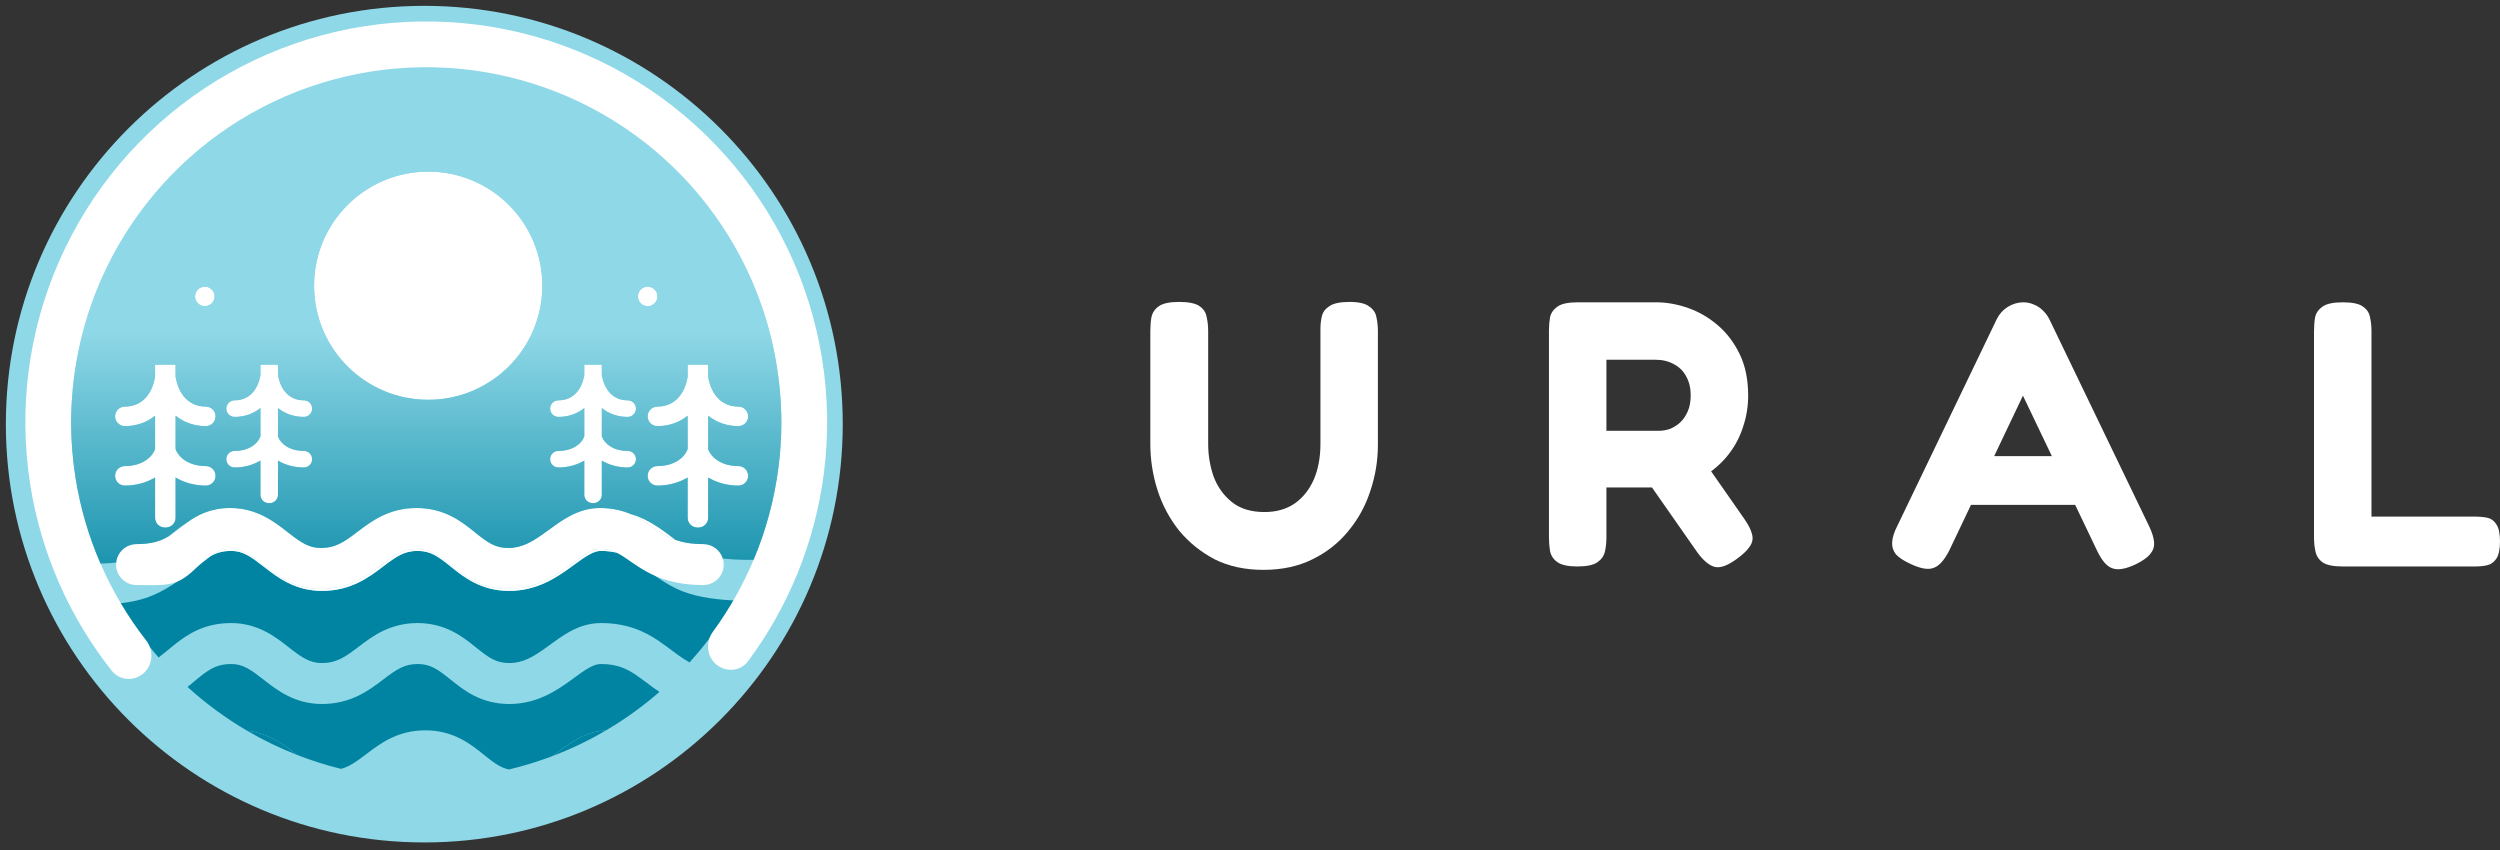 <svg width="197" height="67" viewBox="0 0 197 67" fill="none" xmlns="http://www.w3.org/2000/svg">
<rect x="0" y="0" width="197" height="67" fill="#333333" stroke="none"/>
<path d="M99.553 44.905C98.103 44.905 96.822 44.627 95.71 44.071C94.618 43.495 93.684 42.741 92.91 41.808C92.155 40.855 91.589 39.793 91.212 38.622C90.835 37.431 90.646 36.22 90.646 34.989V26.085C90.646 25.688 90.676 25.321 90.735 24.984C90.815 24.626 91.013 24.338 91.331 24.12C91.649 23.902 92.175 23.792 92.91 23.792C93.664 23.792 94.201 23.902 94.518 24.12C94.836 24.338 95.025 24.626 95.084 24.984C95.164 25.321 95.204 25.698 95.204 26.115V34.989C95.204 35.862 95.343 36.706 95.621 37.52C95.918 38.334 96.395 39.009 97.05 39.545C97.706 40.081 98.57 40.349 99.642 40.349C100.555 40.349 101.34 40.13 101.995 39.694C102.651 39.237 103.157 38.612 103.514 37.818C103.872 37.004 104.051 36.051 104.051 34.959V25.907C104.051 25.549 104.09 25.212 104.17 24.894C104.249 24.577 104.448 24.319 104.766 24.12C105.083 23.902 105.61 23.792 106.344 23.792C107.079 23.792 107.595 23.912 107.893 24.15C108.211 24.368 108.4 24.646 108.459 24.984C108.539 25.321 108.578 25.698 108.578 26.115V35.048C108.578 36.299 108.38 37.51 107.983 38.681C107.605 39.853 107.029 40.905 106.255 41.838C105.5 42.771 104.557 43.515 103.425 44.071C102.313 44.627 101.022 44.905 99.553 44.905Z" fill="white"/>
<path d="M124.291 44.637C123.576 44.637 123.06 44.528 122.742 44.309C122.424 44.091 122.226 43.803 122.146 43.446C122.087 43.088 122.057 42.721 122.057 42.344V26.056C122.057 25.678 122.087 25.321 122.146 24.984C122.226 24.646 122.424 24.368 122.742 24.15C123.06 23.931 123.586 23.822 124.321 23.822H130.517C131.331 23.822 132.165 23.971 133.019 24.269C133.873 24.567 134.657 25.023 135.372 25.639C136.087 26.254 136.663 27.018 137.1 27.932C137.537 28.845 137.755 29.927 137.755 31.177C137.755 32.011 137.626 32.815 137.368 33.589C137.13 34.364 136.762 35.078 136.266 35.733C135.77 36.388 135.154 36.954 134.419 37.431C133.684 37.887 132.84 38.215 131.887 38.413H126.585V42.374C126.585 42.751 126.545 43.118 126.466 43.476C126.386 43.813 126.188 44.091 125.87 44.309C125.552 44.528 125.026 44.637 124.291 44.637ZM136.862 44.041C136.127 44.577 135.541 44.786 135.104 44.667C134.667 44.548 134.211 44.16 133.734 43.505L128.491 36.001L133.585 35.346L137.428 40.855C137.765 41.332 137.974 41.739 138.053 42.076C138.153 42.413 138.103 42.731 137.904 43.029C137.726 43.327 137.378 43.664 136.862 44.041ZM126.585 33.947H130.725C131.003 33.947 131.291 33.897 131.589 33.798C131.887 33.679 132.155 33.51 132.394 33.292C132.632 33.073 132.83 32.785 132.989 32.428C133.148 32.071 133.228 31.644 133.228 31.148C133.228 30.572 133.108 30.076 132.87 29.659C132.652 29.242 132.334 28.924 131.917 28.706C131.5 28.468 131.013 28.348 130.457 28.348H126.585V33.947Z" fill="white"/>
<path d="M169.357 41.48C169.595 41.977 169.724 42.404 169.744 42.761C169.764 43.098 169.655 43.406 169.416 43.684C169.198 43.942 168.831 44.2 168.314 44.458C167.52 44.835 166.904 44.945 166.467 44.786C166.031 44.647 165.623 44.18 165.246 43.386L159.408 31.177L153.599 43.386C153.202 44.16 152.785 44.617 152.348 44.756C151.931 44.915 151.325 44.806 150.531 44.428C150.014 44.19 149.637 43.942 149.399 43.684C149.18 43.406 149.081 43.088 149.101 42.731C149.121 42.354 149.26 41.917 149.518 41.421L157.352 25.132C157.551 24.735 157.839 24.418 158.216 24.18C158.613 23.941 159.02 23.822 159.437 23.822C159.735 23.822 160.013 23.882 160.271 24.001C160.53 24.1 160.758 24.249 160.957 24.448C161.175 24.646 161.354 24.884 161.493 25.162L169.357 41.48ZM154.403 39.783L156.25 35.942H162.595L164.442 39.783H154.403Z" fill="white"/>
<path d="M184.608 44.637C183.893 44.637 183.377 44.538 183.059 44.339C182.741 44.121 182.543 43.833 182.463 43.476C182.384 43.118 182.344 42.751 182.344 42.374V26.085C182.344 25.688 182.374 25.321 182.433 24.984C182.513 24.646 182.712 24.368 183.029 24.15C183.347 23.931 183.873 23.822 184.608 23.822C185.363 23.822 185.889 23.931 186.187 24.15C186.505 24.368 186.693 24.646 186.753 24.984C186.832 25.321 186.872 25.688 186.872 26.085V40.706H195.034C195.372 40.706 195.689 40.736 195.987 40.796C196.285 40.855 196.523 41.024 196.702 41.302C196.901 41.58 197 42.036 197 42.672C197 43.287 196.901 43.744 196.702 44.041C196.504 44.319 196.255 44.488 195.957 44.548C195.679 44.607 195.372 44.637 195.034 44.637H184.608Z" fill="white"/>
<path d="M66.409 33.423C66.409 51.628 51.646 66.385 33.435 66.385C15.224 66.385 0.461 51.628 0.461 33.423C0.461 15.219 15.224 0.461 33.435 0.461C51.646 0.461 66.409 15.219 66.409 33.423Z" fill="#8FD8E7"/>
<path d="M43.924 59.282C43.853 59.334 43.785 59.384 43.718 59.432C43.642 59.488 43.567 59.542 43.492 59.594C44.977 59.033 46.401 58.349 47.752 57.554C46.865 57.596 46.11 57.894 45.479 58.243C44.926 58.549 44.388 58.942 43.937 59.273L43.932 59.276L43.924 59.282Z" fill="#0084A1"/>
<path d="M23.375 59.465L23.281 59.391C22.414 58.715 21.214 57.777 19.477 57.585C20.727 58.315 22.038 58.952 23.4 59.485L23.375 59.465Z" fill="#0084A1"/>
<path fill-rule="evenodd" clip-rule="evenodd" d="M54.333 52.198C55.683 50.709 56.874 49.074 57.881 47.319C57.791 47.315 57.701 47.31 57.612 47.305C56.113 47.219 54.549 46.984 53.337 46.404C52.598 46.05 51.991 45.644 51.47 45.266C51.245 45.103 51.056 44.962 50.882 44.831C50.615 44.63 50.382 44.455 50.107 44.27C49.645 43.959 49.185 43.708 48.611 43.559C48.246 43.465 47.835 43.412 47.347 43.412C47.095 43.412 46.815 43.488 46.426 43.703C46.067 43.901 45.718 44.156 45.257 44.492C45.175 44.552 45.089 44.614 45 44.679C43.894 45.481 42.334 46.562 40.122 46.562C37.899 46.562 36.533 45.464 35.56 44.681L35.498 44.631C34.515 43.841 33.931 43.412 32.897 43.412C31.846 43.412 31.224 43.855 30.164 44.658L30.135 44.681C29.09 45.474 27.657 46.562 25.364 46.562C23.233 46.562 21.829 45.467 20.845 44.7L20.776 44.646C19.728 43.829 19.131 43.412 18.216 43.412C17.556 43.412 17.072 43.553 16.597 43.823C16.337 43.971 16.08 44.158 15.798 44.381C15.656 44.494 15.502 44.621 15.336 44.759C14.566 45.4 13.527 46.263 12.099 46.888C11.28 47.246 10.358 47.446 9.429 47.547C10.32 49.066 11.35 50.494 12.501 51.812C12.716 51.645 12.93 51.469 13.153 51.285L13.155 51.284C13.356 51.118 13.567 50.944 13.794 50.764C14.867 49.915 16.163 49.097 18.216 49.097C20.307 49.097 21.696 50.182 22.666 50.94L22.76 51.013C23.796 51.82 24.413 52.248 25.364 52.248C26.509 52.248 27.185 51.781 28.212 51.001L28.311 50.926C29.32 50.159 30.714 49.097 32.897 49.097C35.12 49.097 36.486 50.196 37.459 50.979L37.521 51.029C38.504 51.818 39.088 52.248 40.122 52.248C41.215 52.248 42.037 51.754 43.104 50.98C43.149 50.947 43.196 50.913 43.243 50.878L43.317 50.824L43.322 50.821C43.773 50.49 44.311 50.097 44.864 49.791C45.544 49.415 46.369 49.097 47.347 49.097C49.397 49.097 50.763 49.734 51.91 50.506C52.241 50.729 52.6 50.998 52.92 51.237L52.922 51.238C53.082 51.358 53.232 51.47 53.364 51.566C53.686 51.799 53.999 52.011 54.333 52.198ZM51.962 54.523C51.789 54.407 51.626 54.292 51.47 54.179C51.245 54.016 51.056 53.874 50.882 53.744C50.615 53.543 50.382 53.368 50.107 53.183C49.351 52.674 48.602 52.325 47.347 52.325C47.095 52.325 46.815 52.401 46.426 52.615C46.067 52.814 45.718 53.068 45.257 53.405C45.175 53.465 45.089 53.527 45 53.592C43.894 54.394 42.334 55.475 40.122 55.475C37.899 55.475 36.533 54.376 35.56 53.593L35.498 53.544C34.515 52.754 33.931 52.325 32.897 52.325C31.846 52.325 31.224 52.767 30.164 53.571L30.135 53.594C29.09 54.387 27.657 55.475 25.364 55.475C23.233 55.475 21.829 54.38 20.845 53.613L20.776 53.559C19.728 52.742 19.131 52.325 18.216 52.325C17.195 52.325 16.596 52.663 15.798 53.294C15.656 53.407 15.502 53.534 15.336 53.672C15.164 53.816 14.977 53.971 14.776 54.132C16.214 55.438 17.79 56.597 19.477 57.585C21.214 57.777 22.414 58.715 23.281 59.391L23.375 59.465L23.4 59.485C24.525 59.924 25.685 60.293 26.874 60.586C27.544 60.403 28.097 60.007 28.827 59.453L28.926 59.378C29.934 58.611 31.329 57.549 33.512 57.549C35.735 57.549 37.101 58.648 38.074 59.431L38.136 59.48C38.898 60.093 39.421 60.489 40.099 60.636C41.26 60.359 42.393 60.01 43.492 59.594C43.567 59.542 43.642 59.488 43.718 59.432C43.785 59.384 43.853 59.334 43.924 59.282L43.932 59.276L43.937 59.273C44.388 58.942 44.926 58.549 45.479 58.243C46.11 57.894 46.865 57.596 47.752 57.554C49.25 56.674 50.659 55.658 51.962 54.523Z" fill="#0084A1"/>
<path d="M56.446 52.362C57.211 53.001 58.353 52.902 58.947 52.102C62.182 47.748 64.248 42.626 64.93 37.224C65.688 31.225 64.707 25.135 62.103 19.677C59.5 14.22 55.384 9.624 50.244 6.436C45.105 3.248 39.158 1.602 33.11 1.694C27.062 1.786 21.168 3.611 16.127 6.953C11.086 10.295 7.112 15.014 4.675 20.548C2.238 26.082 1.442 32.199 2.381 38.172C3.227 43.55 5.447 48.608 8.814 52.862C9.432 53.643 10.576 53.707 11.321 53.046C12.065 52.385 12.128 51.249 11.515 50.463C10.062 48.599 8.855 46.563 7.919 44.408C6.981 42.246 6.314 39.964 5.945 37.612C5.722 36.196 5.609 34.771 5.605 33.349C5.594 29.458 6.396 25.591 7.976 22C10.135 17.098 13.656 12.919 18.121 9.958C22.586 6.997 27.807 5.38 33.164 5.299C38.522 5.218 43.79 6.676 48.343 9.5C52.895 12.324 56.541 16.395 58.847 21.229C60.659 25.027 61.584 29.171 61.572 33.349C61.569 34.49 61.496 35.633 61.352 36.773C61.031 39.313 60.365 41.783 59.381 44.12C58.539 46.121 57.464 48.023 56.173 49.786C55.585 50.59 55.682 51.724 56.446 52.362Z" fill="white"/>
<path d="M42.735 22.513C42.735 27.477 38.709 31.502 33.742 31.502C28.776 31.502 24.75 27.477 24.75 22.513C24.75 17.548 28.776 13.523 33.742 13.523C38.709 13.523 42.735 17.548 42.735 22.513Z" fill="white"/>
<path d="M16.91 23.358C16.91 23.782 16.566 24.126 16.141 24.126C15.716 24.126 15.372 23.782 15.372 23.358C15.372 22.933 15.716 22.59 16.141 22.59C16.566 22.59 16.91 22.933 16.91 23.358Z" fill="white"/>
<path d="M51.805 23.358C51.805 23.782 51.461 24.126 51.036 24.126C50.612 24.126 50.268 23.782 50.268 23.358C50.268 22.933 50.612 22.59 51.036 22.59C51.461 22.59 51.805 22.933 51.805 23.358Z" fill="white"/>
<path fill-rule="evenodd" clip-rule="evenodd" d="M12.221 28.736H13.835V29.69C13.953 30.375 14.197 30.894 14.502 31.26C14.926 31.768 15.513 32.04 16.218 32.04C16.642 32.04 16.986 32.384 16.986 32.809C16.986 33.233 16.642 33.577 16.218 33.577C15.325 33.577 14.501 33.296 13.835 32.753V35.386C14.08 36.07 14.903 36.727 16.218 36.727C16.642 36.727 16.986 37.071 16.986 37.495C16.986 37.92 16.642 38.264 16.218 38.264C15.349 38.264 14.515 38.033 13.835 37.624V40.799C13.835 41.224 13.491 41.568 13.067 41.568C13.054 41.568 13.041 41.567 13.028 41.567C13.015 41.567 13.003 41.568 12.99 41.568C12.565 41.568 12.221 41.224 12.221 40.799V37.624C11.542 38.033 10.707 38.264 9.838 38.264C9.414 38.264 9.07 37.92 9.07 37.495C9.07 37.071 9.414 36.727 9.838 36.727C11.153 36.727 11.976 36.07 12.221 35.386V32.753C11.555 33.296 10.731 33.577 9.838 33.577C9.414 33.577 9.07 33.233 9.07 32.809C9.07 32.384 9.414 32.04 9.838 32.04C10.543 32.04 11.13 31.768 11.554 31.26C11.859 30.894 12.103 30.375 12.221 29.69V28.736Z" fill="white"/>
<path fill-rule="evenodd" clip-rule="evenodd" d="M20.524 28.736H21.904V29.547C22.004 30.13 22.213 30.571 22.474 30.882C22.835 31.314 23.337 31.546 23.939 31.546C24.302 31.546 24.596 31.838 24.596 32.199C24.596 32.56 24.302 32.852 23.939 32.852C23.176 32.852 22.472 32.613 21.904 32.152V34.39C22.113 34.972 22.816 35.531 23.939 35.531C24.302 35.531 24.596 35.823 24.596 36.184C24.596 36.545 24.302 36.837 23.939 36.837C23.197 36.837 22.484 36.642 21.904 36.294V38.993C21.904 39.354 21.609 39.647 21.247 39.647C21.236 39.647 21.225 39.647 21.214 39.646C21.203 39.647 21.192 39.647 21.181 39.647C20.818 39.647 20.524 39.354 20.524 38.993V36.294C19.944 36.642 19.231 36.837 18.489 36.837C18.126 36.837 17.832 36.545 17.832 36.184C17.832 35.823 18.126 35.531 18.489 35.531C19.612 35.531 20.315 34.972 20.524 34.39V32.152C19.956 32.613 19.252 32.852 18.489 32.852C18.126 32.852 17.832 32.56 17.832 32.199C17.832 31.838 18.126 31.546 18.489 31.546C19.091 31.546 19.592 31.314 19.954 30.882C20.215 30.571 20.424 30.13 20.524 29.547V28.736Z" fill="white"/>
<path fill-rule="evenodd" clip-rule="evenodd" d="M46.043 28.736H47.422V29.547C47.523 30.13 47.731 30.571 47.992 30.882C48.354 31.314 48.855 31.546 49.457 31.546C49.82 31.546 50.114 31.838 50.114 32.199C50.114 32.56 49.82 32.852 49.457 32.852C48.694 32.852 47.99 32.613 47.422 32.152V34.39C47.631 34.972 48.334 35.531 49.457 35.531C49.82 35.531 50.114 35.823 50.114 36.184C50.114 36.545 49.82 36.837 49.457 36.837C48.715 36.837 48.002 36.642 47.422 36.294V38.993C47.422 39.354 47.128 39.647 46.765 39.647C46.754 39.647 46.743 39.647 46.732 39.646C46.721 39.647 46.71 39.647 46.699 39.647C46.337 39.647 46.043 39.354 46.043 38.993V36.294C45.462 36.642 44.749 36.837 44.007 36.837C43.644 36.837 43.35 36.545 43.35 36.184C43.35 35.823 43.644 35.531 44.007 35.531C45.13 35.531 45.834 34.972 46.043 34.39V32.152C45.474 32.613 44.77 32.852 44.007 32.852C43.644 32.852 43.35 32.56 43.35 32.199C43.35 31.838 43.644 31.546 44.007 31.546C44.609 31.546 45.111 31.314 45.472 30.882C45.733 30.571 45.942 30.13 46.043 29.547V28.736Z" fill="white"/>
<path fill-rule="evenodd" clip-rule="evenodd" d="M54.188 28.736H55.802V29.69C55.92 30.375 56.164 30.894 56.469 31.26C56.893 31.768 57.48 32.04 58.185 32.04C58.609 32.04 58.953 32.384 58.953 32.809C58.953 33.233 58.609 33.577 58.185 33.577C57.292 33.577 56.468 33.296 55.802 32.753V35.386C56.047 36.07 56.87 36.727 58.185 36.727C58.609 36.727 58.953 37.071 58.953 37.495C58.953 37.92 58.609 38.264 58.185 38.264C57.316 38.264 56.481 38.033 55.802 37.624V40.799C55.802 41.224 55.458 41.568 55.033 41.568C55.02 41.568 55.008 41.567 54.995 41.567C54.982 41.567 54.969 41.568 54.956 41.568C54.532 41.568 54.188 41.224 54.188 40.799V37.624C53.508 38.033 52.674 38.264 51.805 38.264C51.38 38.264 51.036 37.92 51.036 37.495C51.036 37.071 51.38 36.727 51.805 36.727C53.12 36.727 53.943 36.07 54.188 35.386V32.753C53.522 33.296 52.698 33.577 51.805 33.577C51.38 33.577 51.036 33.233 51.036 32.809C51.036 32.384 51.38 32.04 51.805 32.04C52.51 32.04 53.097 31.768 53.52 31.26C53.825 30.894 54.07 30.375 54.188 29.69V28.736Z" fill="white"/>
<path d="M13.948 45.841C13.077 46.194 12.039 46.101 10.761 46.101C9.869 46.101 9.147 45.379 9.147 44.487C9.147 44.434 9.149 44.382 9.154 44.331C9.233 43.513 9.922 42.874 10.761 42.874C11.673 42.874 12.28 42.727 12.723 42.548C12.925 42.466 13.109 42.371 13.288 42.261C13.507 42.127 13.719 41.972 13.948 41.793C14.023 41.735 14.1 41.673 14.181 41.608C14.355 41.47 14.543 41.319 14.752 41.167C15.527 40.604 16.576 40.031 18.139 40.031C20.23 40.031 21.619 41.116 22.589 41.873C22.621 41.898 22.652 41.923 22.684 41.947C23.719 42.753 24.336 43.181 25.288 43.181C26.432 43.181 27.108 42.714 28.135 41.934C28.168 41.91 28.201 41.885 28.234 41.86C29.243 41.092 30.637 40.031 32.82 40.031C35.044 40.031 36.409 41.129 37.382 41.912C37.403 41.929 37.423 41.946 37.444 41.962C38.427 42.752 39.011 43.181 40.045 43.181C41.139 43.181 41.961 42.687 43.027 41.914C43.096 41.863 43.168 41.81 43.243 41.756L43.245 41.754C43.696 41.424 44.234 41.031 44.788 40.725C45.468 40.349 46.292 40.031 47.27 40.031C48.26 40.031 49.061 40.236 49.73 40.522C50.435 40.824 50.993 41.215 51.471 41.55C51.563 41.614 51.651 41.676 51.737 41.735C52.178 42.036 52.623 42.323 53.201 42.533C53.771 42.741 54.469 42.874 55.418 42.874C56.145 42.874 56.76 43.355 56.962 44.015C57.007 44.165 57.032 44.323 57.032 44.487C57.032 45.379 56.309 46.101 55.418 46.101C52.641 46.101 51.115 45.22 49.913 44.397C49.827 44.338 49.746 44.282 49.667 44.228C49.251 43.941 48.928 43.718 48.611 43.559C48.212 43.358 47.822 43.258 47.27 43.258C47.018 43.258 46.738 43.334 46.349 43.549C45.99 43.747 45.641 44.002 45.18 44.338C45.098 44.398 45.013 44.46 44.923 44.526C43.818 45.327 42.257 46.408 40.045 46.408C37.822 46.408 36.456 45.31 35.483 44.527C35.462 44.51 35.442 44.494 35.421 44.477C34.438 43.687 33.854 43.258 32.82 43.258C31.77 43.258 31.147 43.701 30.088 44.505L30.058 44.527C29.013 45.321 27.58 46.408 25.288 46.408C23.156 46.408 21.752 45.313 20.768 44.546C20.745 44.528 20.722 44.51 20.699 44.492C19.651 43.676 19.055 43.258 18.139 43.258C17.479 43.258 17.133 43.425 16.597 43.823C16.462 43.924 16.314 44.04 16.146 44.172C16.078 44.225 16.007 44.281 15.932 44.339C15.437 44.724 14.812 45.49 13.948 45.841Z" fill="white"/>
<path fill-rule="evenodd" clip-rule="evenodd" d="M8.065 44.405C8.453 44.395 8.817 44.37 9.154 44.331C9.233 43.513 9.922 42.874 10.761 42.874C11.673 42.874 12.28 42.727 12.723 42.548C12.925 42.466 13.109 42.371 13.288 42.261C13.449 42.129 13.616 41.992 13.794 41.851C14.092 41.615 14.408 41.382 14.752 41.167C15.527 40.604 16.576 40.031 18.139 40.031C20.23 40.031 21.619 41.116 22.589 41.873C22.621 41.898 22.652 41.923 22.684 41.947C23.719 42.753 24.336 43.181 25.288 43.181C26.432 43.181 27.108 42.714 28.135 41.934C28.168 41.91 28.201 41.885 28.234 41.86C29.243 41.092 30.637 40.031 32.82 40.031C35.044 40.031 36.409 41.129 37.382 41.912L37.444 41.962C38.427 42.752 39.011 43.181 40.045 43.181C41.139 43.181 41.961 42.687 43.027 41.914C43.096 41.863 43.168 41.81 43.243 41.756L43.245 41.754C43.696 41.424 44.234 41.031 44.788 40.725C45.468 40.349 46.292 40.031 47.27 40.031C48.26 40.031 49.061 40.236 49.73 40.522C50.576 40.782 51.276 41.167 51.91 41.593C52.2 41.788 52.511 42.018 52.798 42.233C52.839 42.264 52.881 42.295 52.921 42.325C53.018 42.397 53.113 42.468 53.201 42.533C53.771 42.741 54.469 42.874 55.418 42.874C56.145 42.874 56.76 43.355 56.962 44.015C57.224 44.044 57.503 44.066 57.797 44.083C58.3 44.112 58.826 44.123 59.361 44.12C59.368 44.12 59.375 44.12 59.381 44.12C60.365 41.783 61.031 39.313 61.352 36.773C61.496 35.633 61.569 34.49 61.572 33.349C61.532 17.934 49.019 5.45 33.589 5.45C18.159 5.45 5.646 17.934 5.605 33.349C5.609 34.771 5.722 36.196 5.945 37.612C6.314 39.964 6.981 42.246 7.919 44.408C7.968 44.407 8.016 44.406 8.065 44.405ZM33.742 31.502C38.709 31.502 42.735 27.477 42.735 22.513C42.735 17.548 38.709 13.523 33.742 13.523C28.776 13.523 24.75 17.548 24.75 22.513C24.75 27.477 28.776 31.502 33.742 31.502ZM16.141 24.126C16.566 24.126 16.91 23.782 16.91 23.358C16.91 22.933 16.566 22.59 16.141 22.59C15.716 22.59 15.372 22.933 15.372 23.358C15.372 23.782 15.716 24.126 16.141 24.126ZM51.036 24.126C51.461 24.126 51.805 23.782 51.805 23.358C51.805 22.933 51.461 22.59 51.036 22.59C50.612 22.59 50.268 22.933 50.268 23.358C50.268 23.782 50.612 24.126 51.036 24.126ZM13.835 28.736V29.69C13.953 30.375 14.197 30.894 14.502 31.26C14.926 31.768 15.513 32.04 16.218 32.04C16.642 32.04 16.986 32.384 16.986 32.809C16.986 33.233 16.642 33.577 16.218 33.577C15.325 33.577 14.501 33.296 13.835 32.753V35.386C14.08 36.07 14.903 36.727 16.218 36.727C16.642 36.727 16.986 37.071 16.986 37.495C16.986 37.92 16.642 38.264 16.218 38.264C15.349 38.264 14.515 38.033 13.835 37.624V40.799C13.835 41.224 13.491 41.568 13.067 41.568C13.054 41.568 13.041 41.567 13.028 41.567C13.015 41.567 13.003 41.568 12.99 41.568C12.565 41.568 12.221 41.224 12.221 40.799V37.624C11.542 38.033 10.707 38.264 9.838 38.264C9.414 38.264 9.07 37.92 9.07 37.495C9.07 37.071 9.414 36.727 9.838 36.727C11.153 36.727 11.976 36.07 12.221 35.386V32.753C11.555 33.296 10.731 33.577 9.838 33.577C9.414 33.577 9.07 33.233 9.07 32.809C9.07 32.384 9.414 32.04 9.838 32.04C10.543 32.04 11.13 31.768 11.554 31.26C11.859 30.894 12.103 30.375 12.221 29.69V28.736H13.835ZM21.904 28.736V29.547C22.004 30.13 22.213 30.571 22.474 30.882C22.835 31.314 23.337 31.546 23.939 31.546C24.302 31.546 24.596 31.838 24.596 32.199C24.596 32.56 24.302 32.852 23.939 32.852C23.176 32.852 22.472 32.613 21.904 32.152V34.39C22.113 34.972 22.816 35.531 23.939 35.531C24.302 35.531 24.596 35.823 24.596 36.184C24.596 36.545 24.302 36.837 23.939 36.837C23.197 36.837 22.484 36.642 21.904 36.294V38.993C21.904 39.354 21.609 39.647 21.247 39.647C21.236 39.647 21.225 39.647 21.214 39.646C21.203 39.647 21.192 39.647 21.181 39.647C20.818 39.647 20.524 39.354 20.524 38.993V36.294C19.944 36.642 19.231 36.837 18.489 36.837C18.126 36.837 17.832 36.545 17.832 36.184C17.832 35.823 18.126 35.531 18.489 35.531C19.612 35.531 20.315 34.972 20.524 34.39V32.152C19.956 32.613 19.252 32.852 18.489 32.852C18.126 32.852 17.832 32.56 17.832 32.199C17.832 31.838 18.126 31.546 18.489 31.546C19.091 31.546 19.592 31.314 19.954 30.882C20.215 30.571 20.424 30.13 20.524 29.547V28.736H21.904ZM47.422 28.736V29.547C47.523 30.13 47.731 30.571 47.992 30.882C48.354 31.314 48.855 31.546 49.457 31.546C49.82 31.546 50.114 31.838 50.114 32.199C50.114 32.56 49.82 32.852 49.457 32.852C48.694 32.852 47.99 32.613 47.422 32.152V34.39C47.631 34.972 48.334 35.531 49.457 35.531C49.82 35.531 50.114 35.823 50.114 36.184C50.114 36.545 49.82 36.837 49.457 36.837C48.715 36.837 48.002 36.642 47.422 36.294V38.993C47.422 39.354 47.128 39.647 46.765 39.647C46.754 39.647 46.743 39.647 46.732 39.646C46.721 39.647 46.71 39.647 46.699 39.647C46.337 39.647 46.043 39.354 46.043 38.993V36.294C45.462 36.642 44.749 36.837 44.007 36.837C43.644 36.837 43.35 36.545 43.35 36.184C43.35 35.823 43.644 35.531 44.007 35.531C45.13 35.531 45.834 34.972 46.043 34.39V32.152C45.474 32.613 44.77 32.852 44.007 32.852C43.644 32.852 43.35 32.56 43.35 32.199C43.35 31.838 43.644 31.546 44.007 31.546C44.609 31.546 45.111 31.314 45.472 30.882C45.733 30.571 45.942 30.13 46.043 29.547V28.736H47.422ZM55.802 28.736V29.69C55.92 30.375 56.164 30.894 56.469 31.26C56.893 31.768 57.48 32.04 58.185 32.04C58.609 32.04 58.953 32.384 58.953 32.809C58.953 33.233 58.609 33.577 58.185 33.577C57.292 33.577 56.468 33.296 55.802 32.753V35.386C56.047 36.07 56.87 36.727 58.185 36.727C58.609 36.727 58.953 37.071 58.953 37.495C58.953 37.92 58.609 38.264 58.185 38.264C57.316 38.264 56.481 38.033 55.802 37.624V40.799C55.802 41.224 55.458 41.568 55.033 41.568C55.02 41.568 55.008 41.567 54.995 41.567C54.982 41.567 54.969 41.568 54.956 41.568C54.532 41.568 54.188 41.224 54.188 40.799V37.624C53.508 38.033 52.674 38.264 51.805 38.264C51.38 38.264 51.036 37.92 51.036 37.495C51.036 37.071 51.38 36.727 51.805 36.727C53.12 36.727 53.943 36.07 54.188 35.386V32.753C53.522 33.296 52.698 33.577 51.805 33.577C51.38 33.577 51.036 33.233 51.036 32.809C51.036 32.384 51.38 32.04 51.805 32.04C52.51 32.04 53.097 31.768 53.52 31.26C53.825 30.894 54.07 30.375 54.188 29.69V28.736H55.802Z" fill="url(#paint0_linear_178_15)"/>
<path d="M46.426 43.703C46.815 43.488 47.095 43.412 47.347 43.412C47.835 43.412 48.246 43.465 48.611 43.559C48.212 43.358 47.822 43.258 47.27 43.258C47.018 43.258 46.738 43.334 46.349 43.549C45.99 43.747 45.641 44.002 45.18 44.338C45.098 44.398 45.013 44.46 44.923 44.526C43.818 45.327 42.257 46.408 40.045 46.408C37.822 46.408 36.456 45.31 35.483 44.527L35.421 44.477C34.438 43.687 33.854 43.258 32.82 43.258C31.77 43.258 31.147 43.701 30.088 44.505L30.058 44.527C29.013 45.321 27.58 46.408 25.288 46.408C23.156 46.408 21.752 45.313 20.768 44.546L20.699 44.492C19.651 43.676 19.055 43.258 18.139 43.258C17.479 43.258 17.133 43.425 16.597 43.823C17.072 43.553 17.556 43.412 18.216 43.412C19.131 43.412 19.728 43.829 20.776 44.646L20.845 44.7C21.829 45.467 23.233 46.562 25.364 46.562C27.657 46.562 29.09 45.474 30.135 44.681L30.164 44.658C31.224 43.855 31.846 43.412 32.897 43.412C33.931 43.412 34.515 43.841 35.498 44.631L35.56 44.681C36.533 45.464 37.899 46.562 40.122 46.562C42.334 46.562 43.894 45.481 45 44.679C45.089 44.614 45.175 44.552 45.257 44.492C45.718 44.156 46.067 43.901 46.426 43.703Z" fill="white"/>
<path d="M52.921 42.325C52.881 42.295 52.839 42.264 52.798 42.233C52.511 42.018 52.2 41.788 51.91 41.593C51.276 41.167 50.576 40.782 49.73 40.522C50.435 40.824 50.993 41.215 51.471 41.55C51.563 41.614 51.651 41.676 51.737 41.735C52.178 42.036 52.623 42.323 53.201 42.533C53.113 42.468 53.018 42.397 52.921 42.325Z" fill="white"/>
<defs>
<linearGradient id="paint0_linear_178_15" x1="98.5" y1="11.026" x2="98.5" y2="48.867" gradientUnits="userSpaceOnUse">
<stop offset="0.4" stop-color="#8FD8E7"/>
<stop offset="1" stop-color="#0084A1"/>
</linearGradient>
</defs>
</svg>
